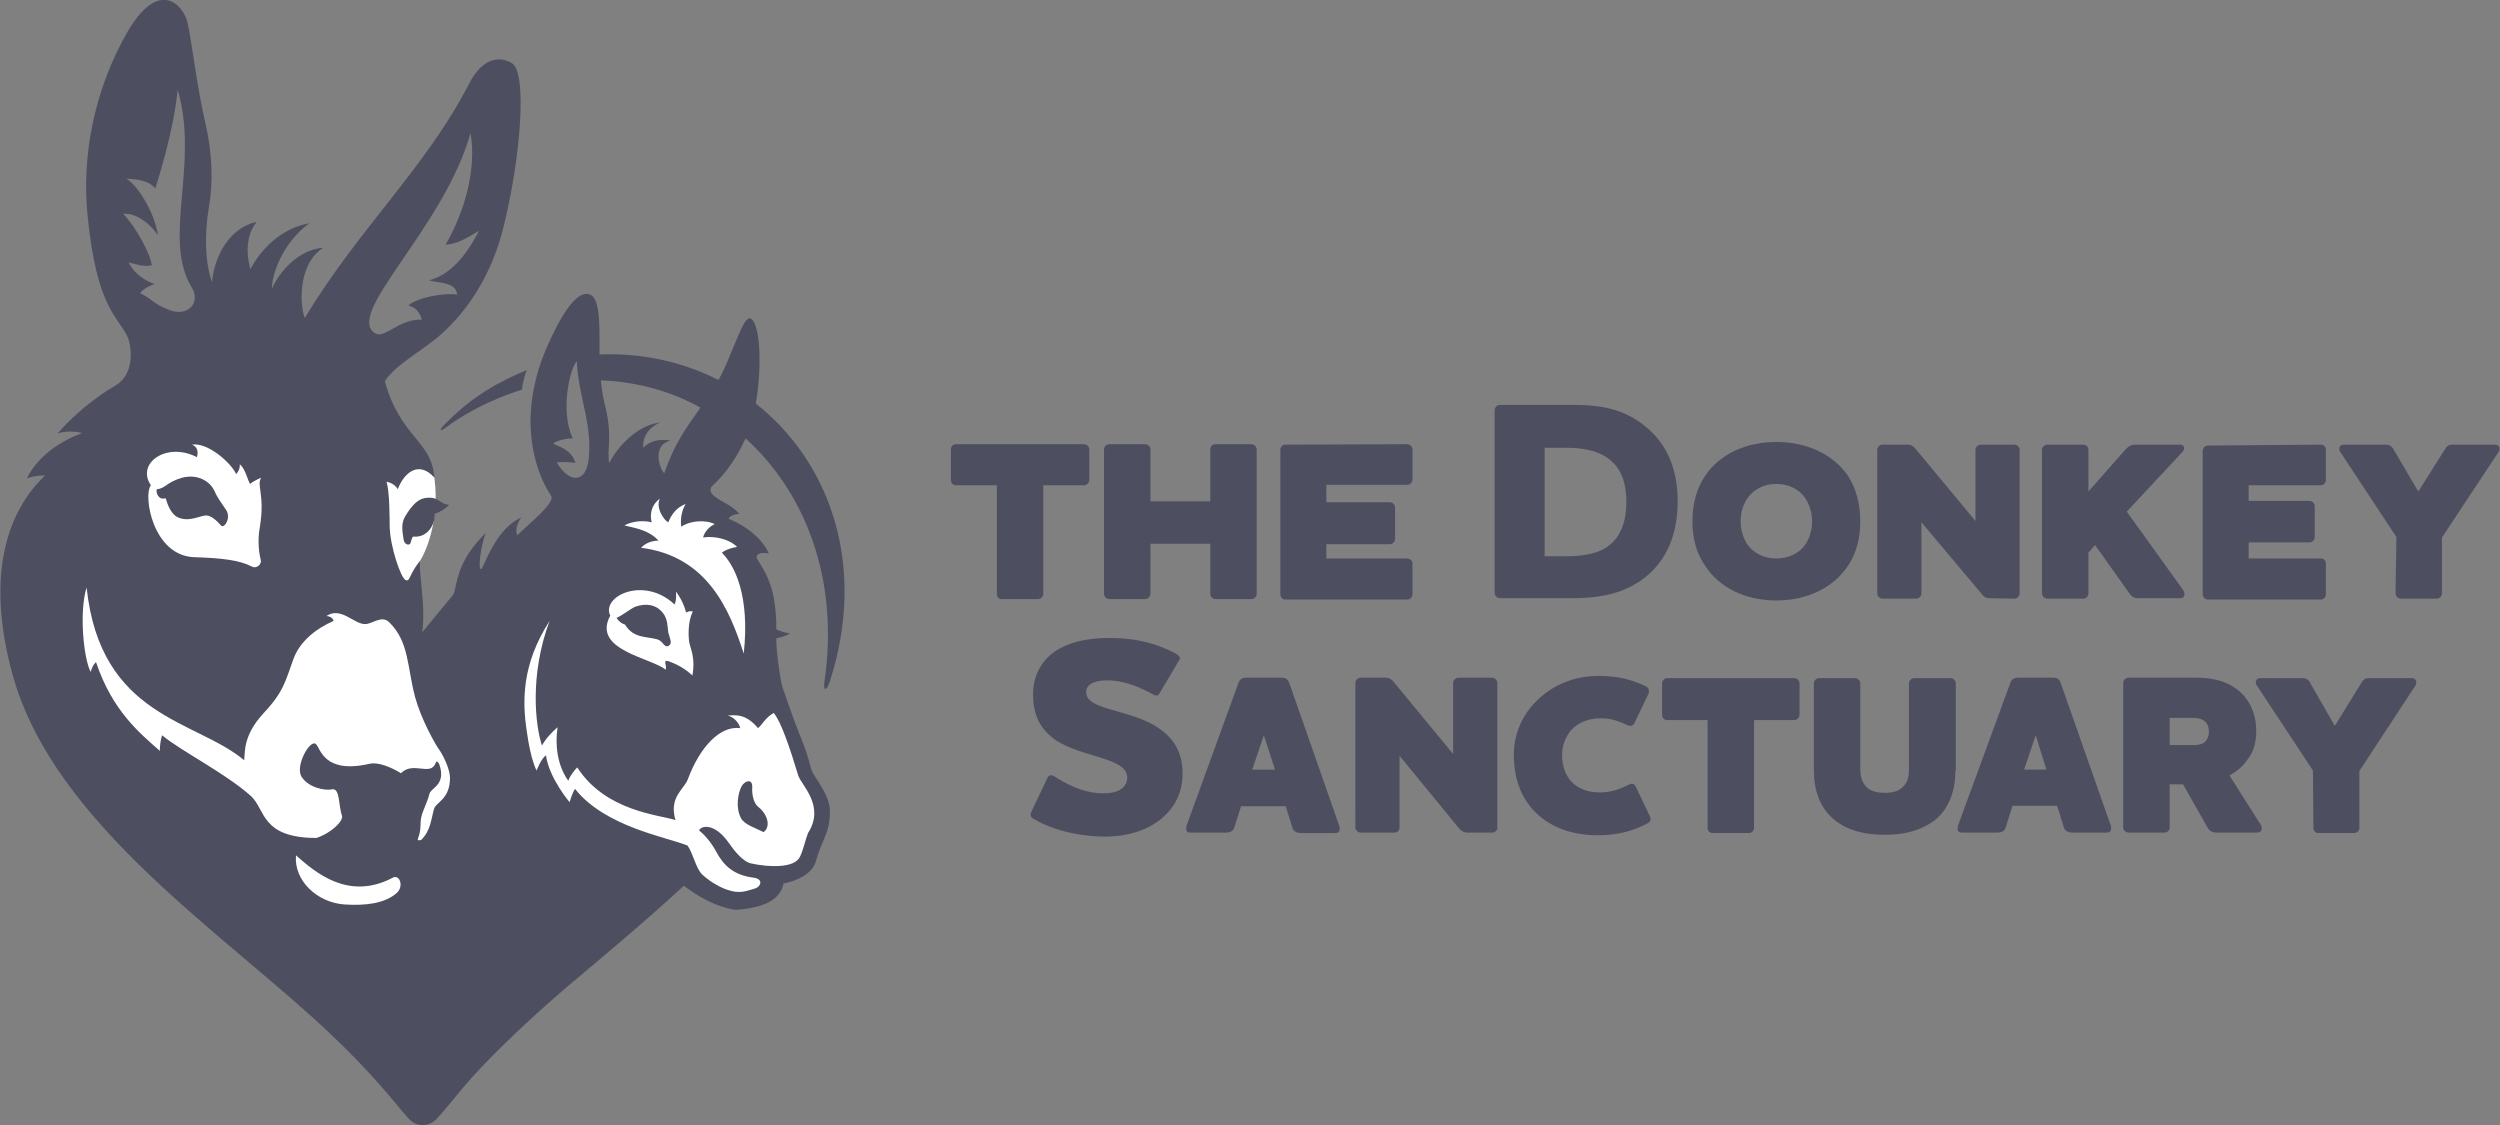 <svg version="1.1" id="Layer_1" xmlns="http://www.w3.org/2000/svg" x="0" y="0" viewBox="0 0 560 252" style="enable-background:new 0 0 560 252" xml:space="preserve"><rect x="0" y="0" width="560" height="252" fill="#808080" stroke="none"/><style>.st0{fill:#4d4f60}.st1{fill:#fff}</style><path class="st0" d="M231.5 183.4c-.6-.3-.8-.8-.5-1.5l3.6-7.6c.2-.6.7-.8 1.4-.5 3 1.9 6.7 3.9 11.2 3.9 1.9 0 3.2-.4 4-1 1.1-.8 1.3-1.9 1.3-2.5 0-2.2-2.3-3.3-5.4-4.3-3.2-1.1-7.6-2-10.9-4.3-2.8-2.1-4.8-4.9-4.8-10.1 0-3.9 1.7-7.3 4.8-9.5 2.8-2 7-3.1 12.2-3.1 7.4 0 11.8 1.9 14.6 3.3.6.3 1.5.9 1.3 1.4l-4.5 7.6c-.3.6-.8.8-1.4.4-2.8-1.5-6.3-3.2-10.6-3.2-1.4 0-2.5.3-3.1.6-1 .5-1.4 1.2-1.4 2 0 2 2.1 2.9 5.1 3.8 3.6 1.1 8.3 2.1 11.7 4.7 2.8 2.1 4.8 5 4.8 9.8 0 4.4-1.9 7.8-5 10.3-3.2 2.5-7.5 3.8-12.4 3.8-7.3-.1-12.7-2-16-4m45 1.9c-.3.9-.9 1.2-1.9 1.2h-8c-.7 0-.9-.4-.9-.9 0-.2.1-.4.1-.7l11.6-31.9c.3-.8.8-1.2 1.8-1.2h7.9c.8 0 1.4.3 1.7 1.2l11.2 32c.1.3.1.4.1.7 0 .5-.3.9-1 .9h-7.7c-1 0-1.7-.4-1.9-1.2l-1.5-4.8h-10l-1.5 4.7zm6.6-20.6-2.6 7.7h5.1l-2.5-7.7zm45.7 21.8c-.9 0-1.4-.3-2.1-1.1l-13.2-16.1v16.1c0 .6-.5 1.1-1.2 1.1h-7.5c-.6 0-1.2-.5-1.2-1.1V153c0-.6.5-1.2 1.2-1.2h5.5c.9 0 1.4.3 2.1 1.2l13.1 15.9V153c0-.6.5-1.2 1.2-1.2h7.5c.6 0 1.2.5 1.2 1.2v32.4c0 .6-.5 1.1-1.2 1.1h-5.4zm36.2-10.8c.5-.3 1.2-.1 1.4.5l3.2 6.7c.3.5.1 1.2-.5 1.5-3 1.6-6.4 2.7-11.2 2.7-5.5 0-10.1-1.6-13.5-4.7-3.4-3.1-5.3-7.6-5.3-13.3 0-4.5 1.7-8.6 4.8-11.8 3.5-3.7 8.6-5.9 14.1-5.9 4.8 0 7.9 1 10.8 2.4.5.3.7 1 .5 1.5l-3.2 6.7c-.3.6-.9.7-1.4.5-2.3-1-3.7-1.6-6.1-1.6-3 0-5.3 1.1-6.8 2.8-1.1 1.4-1.9 3.3-1.9 5.4 0 2.6.8 4.7 2.3 6.2 1.4 1.4 3.6 2.2 6.1 2.2 2.7 0 4.7-.8 6.7-1.8m36.9-23.8c.6 0 1.2.5 1.2 1.2v7c0 .6-.5 1.2-1.2 1.2h-9v24.2c0 .6-.5 1.1-1.1 1.1h-8.2c-.6 0-1.1-.5-1.1-1.1v-24.2h-9.1c-.6 0-1.1-.5-1.1-1.2v-7c0-.6.5-1.2 1.1-1.2h28.5zm36.1 20.7c0 4.6-1.4 8.2-4.1 10.7-2.8 2.4-6.7 3.7-11.7 3.7-5.2 0-9-1.3-11.7-3.7-2.8-2.5-4.2-6.2-4.2-10.7v-19.5c0-.6.5-1.2 1.2-1.2h8c.6 0 1.2.5 1.2 1.2v19c0 2.1.5 3.3 1.5 4.3.9.9 2.5 1.2 4 1.2s3-.3 3.9-1.2c1.2-1.1 1.5-2.2 1.5-4.3v-19c0-.6.5-1.2 1.2-1.2h8.1c.6 0 1.2.5 1.2 1.2v19.5h-.1zm11.3 12.7c-.3.9-.9 1.2-1.9 1.2h-7.9c-.8 0-1-.4-1-.9 0-.2.1-.4.1-.7l11.7-31.9c.3-.8.8-1.2 1.8-1.2h7.7c1 0 1.5.3 1.8 1.2l11.2 31.9c.1.3.1.4.1.7 0 .5-.3.9-1 .9h-7.7c-1 0-1.7-.4-1.9-1.2l-1.5-4.8h-10l-1.5 4.8zm6.7-20.6-2.6 7.7h5l-2.4-7.7zm47.4 5.5c-1.1 1.6-2.5 2.7-4 3.5l6.9 10.9c.6.9.5 1.9-.8 1.9h-8.8c-1 0-1.7-.2-2.2-1.1l-5.5-9.7h-3v9.7c0 .6-.5 1.1-1.2 1.1h-8c-.6 0-1.2-.5-1.2-1.1V153c0-.6.5-1.2 1.2-1.2h15.3c3 0 5.6.6 7.6 1.7 3.6 2 5.7 5.6 5.7 10.3 0 2.7-.7 4.8-2 6.4m-17.4-9.3v6h5.4c1.1 0 2-.2 2.6-.8.4-.4.8-1.2.8-2.2 0-1-.3-1.7-.8-2.2-.6-.6-1.6-.9-2.5-.9H486v.1zm32.1 11.7-12.6-19.1c-.4-.6-.3-1.6.9-1.6h9.3c1 0 1.5.4 1.9 1.3l5.4 9.4 5.8-9.4c.6-1 .9-1.3 1.9-1.3h9.5c1.1 0 1.2 1 .9 1.6l-12.6 19.2v12.8c0 .6-.5 1.1-1.2 1.1h-8c-.6 0-1.1-.5-1.1-1.1l-.1-12.9zm-151.9-41.7c-4.5 2.6-9.5 3.1-14.3 3.1H336c-.6 0-1.2-.5-1.2-1.2V91.9c0-.6.5-1.2 1.2-1.2h16.6c6.4 0 12.5 1 17.9 6.6 3.1 3.3 5.3 8.1 5.3 15 0 7.6-2.6 14.5-9.6 18.6m-20.1-6.3h5c2.8 0 5.4-.4 7.5-1.3 4.3-2 5.7-6.2 5.7-10.9 0-4.1-1.1-7-3-8.8-2.3-2.3-5.9-3.3-10.3-3.3h-5v24.3h.1zm35.9-18.1c3.2-4.7 9-7.5 15.9-7.5s12.7 2.8 16 7.5c1.8 2.8 2.8 6.2 2.8 10.3 0 4-1 7.4-2.8 10-3.3 4.9-9.1 7.7-16 7.7s-12.7-2.8-15.9-7.7c-1.9-2.7-2.9-6-2.9-10 0-4.1 1-7.5 2.9-10.3m9.5 15.6c1.4 1.8 3.6 3 6.4 3 2.8 0 5.1-1.2 6.4-3 1-1.4 1.6-3.2 1.6-5.3 0-2.1-.6-3.8-1.6-5.3-1.3-1.9-3.6-3.1-6.4-3.1-2.8 0-5 1.2-6.4 3.1-1 1.4-1.6 3.2-1.6 5.3 0 2 .6 3.8 1.6 5.3m54.2 11.9c-.9 0-1.3-.3-2-1.2L430.4 117v15.9c0 .6-.5 1.2-1.2 1.2h-7.5c-.6 0-1.2-.5-1.2-1.2v-32.1c0-.6.5-1.2 1.2-1.2h5.5c.9 0 1.4.3 2.1 1.2l13.2 15.9v-15.9c0-.6.5-1.2 1.2-1.2h7.5c.6 0 1.2.5 1.2 1.2v32.1c0 .6-.5 1.2-1.2 1.2l-5.5-.1zm23.6-11.9-1.5 1.7v9.1c0 .6-.5 1.2-1.1 1.2h-8.1c-.6 0-1.2-.5-1.2-1.2v-32.1c0-.6.5-1.2 1.2-1.2h8.1c.6 0 1.1.5 1.1 1.2v9.3l8.2-9.3c.7-.8 1.4-1.2 2.3-1.2h10c1 0 1.3.9.5 1.7l-12.4 13.3 12.5 17.4c.6.8.7 2-.6 2H479c-1 0-1.5-.3-2.1-1.2l-7.6-10.7zm50.6-22.5c.6 0 1.1.5 1.1 1.2v6.7c0 .6-.5 1.2-1.1 1.2h-16.2v3.5h13.6c.6 0 1.2.5 1.2 1.2v6.9c0 .6-.5 1.2-1.2 1.2h-13.6v3.6h16.2c.6 0 1.1.5 1.1 1.1v6.9c0 .6-.5 1.2-1.1 1.2h-25.3c-.6 0-1.2-.5-1.2-1.2V101c0-.6.5-1.2 1.2-1.2l25.3-.2zm16.9 20.7-12.6-19.1c-.4-.6-.3-1.6.9-1.6h9.3c1 0 1.5.5 1.9 1.3l5.4 9.2 5.8-9.2c.6-1 .9-1.3 1.9-1.3h9.4c1.2 0 1.3 1 .9 1.6L547 120.4v12.5c0 .6-.5 1.2-1.2 1.2h-8c-.6 0-1.2-.5-1.2-1.2l.2-12.6zm-294-20.8c.6 0 1.2.5 1.2 1.2v6.8c0 .6-.5 1.2-1.2 1.2h-9.1V133c0 .6-.5 1.2-1.2 1.2h-8.2c-.6 0-1-.5-1-1.2v-24.3h-9.2c-.6 0-1.1-.5-1.1-1.2v-6.8c0-.7.5-1.2 1.1-1.2h28.7zm37.5 0c.6 0 1.2.5 1.2 1.2V133c0 .6-.5 1.2-1.2 1.2h-8c-.6 0-1.2-.5-1.2-1.2v-11.2h-13.4V133c0 .6-.5 1.2-1.2 1.2h-8c-.6 0-1.2-.5-1.2-1.2v-32.3c0-.7.5-1.2 1.2-1.2h8c.6 0 1.2.5 1.2 1.2v11.6h13.4v-11.6c0-.7.5-1.2 1.2-1.2h8zm34.9 0c.6 0 1.2.5 1.2 1.2v6.7c0 .6-.5 1.2-1.2 1.2h-18.1v3.9h14.2c.6 0 1.2.5 1.2 1.2v7c0 .6-.5 1.2-1.2 1.2h-14.2v3.2h18.1c.6 0 1.2.5 1.2 1.1v6.9c0 .6-.5 1.2-1.2 1.2h-27.4c-.5 0-1-.5-1-1.2v-32.3c0-.7.5-1.2 1-1.2l27.4-.1zM99.1 95.6c-.5.5-.6 1.1.3.5 4.1-3.1 10.3-6.6 17.5-8.8.2-1.6.7-3.5 1.1-4.4-5.5 2.3-12.1 5.5-18.9 12.7"/><path class="st0" d="M185.9 152.6c8.4-26.1-.1-49.2-16.6-62.2 1.6-9.3.8-18.9-1.4-19.1-1.6-.1-4.1 8.8-6.9 13.7 0 0 0 .1-.1.1-7.9-4-17-6.1-26.6-5.7 0-5.9.2-12.1-1.9-13.3-3.4-1.8-7.4 6.1-9.6 11-6.9 15.2-3.5 27.7.6 33.9 1.1 1.6-4.2 5.6-7.5 8.9-.5-.8-.2-2.6.9-4-5.3 2.3-7.9 9.6-8.9 11.5-1 .8-.2-5.3.9-8-5.4 5.2-6.3 9.7-6.9 12.7-.1.3-.2 1-.7 1.5-2 2.4-4.8 5.8-6.6 8 .6-5.2-.2-9.4-.5-13.7 0-.8-.1-1.5-.1-2.3-.6.8-1.4 2-1.8 2.8-.5 1-.7 1.8-1.4 1.4-1.2-.6-3.4-7.6-3.5-11.8-.1-1.8 0-7.8-.7-10.1 1 .2 2.1.7 2.5 1.7 1.5-4 4.8-6.4 8.2-2.6-.6-8.4-7.6-8.9-11.1-21.6 2.5-3.9 8.8-7 12.8-10.7 5.9-5.3 11.1-13.2 13.7-23.5 3.8-15.1 5.6-35 1.9-37.1-3.7-2.1-7.2.1-9.5 4.6-9.5 18.6-25 32.8-36.8 52.5-.9-1.6-2.1-11.7 4.1-15.7-6.4.5-10.5 6.7-11.5 9.2 0-3.4 2.5-10.4 8.4-14.7-9.2 1.7-13.2 10.3-13.2 10.3S54 54 57.5 49.7c-7.3 1.6-9.8 9.8-10 13.5-1.5-4.1-1.8-10.4-.7-16.8 1-5.7.7-12.2-.7-18.4-2.1-9-3-18-4.1-23-1-4-6.5-10-13.6 2.4-7.4 13-10.1 27.8-8.8 40.7 2 20.8 6.8 22.8 8.9 27.2 1.1 2.4 1.7 8.6-2.7 11.1-4 2.3-9.1 6.3-12.9 10.7 1.8-.6 4-.5 5.5-.1-8.6 3.2-11.6 8.5-12.4 10.2 1.1-.5 2.5-.7 4.1-.7-10.6 10.1-12.4 26.4-7.2 44.9 9.3 33.2 47.2 57.6 70.8 79.9 10.1 9.5 14.5 15.5 17.5 18.9 1.2 1.4 2.2 1.8 3.5 1.8 1.2 0 2.2-.3 3.6-1.9 1.1-1.2 3.5-4.1 5.2-6.2 4.9-5.9 13.7-14.4 23-22.4 5.3-4.5 17.3-14.4 26.7-23.1 2.8 2.2 7.1 4.8 11.6 5.4 6-.4 10-2.1 10.7-5.9 2.4-.4 6.4-2 7.2-4.8.8-2.9 1.8-4.8 2.1-5.7.7-1.6 1.1-3.3 1.1-5.6.1-3.6-3.5-7.7-4.1-9.2-1.9-7.3-1.7-4.5-6.5-18.6-.5-1.4-1.5-8.7-1.4-11 .8-.2 2.1-.5 3.1-1.1-1.1-.1-2.3-.6-3.1-.9 0-9-2.1-12.3-4.3-15.8-.6-1.4 1.6-1.5 2.6-1.2-1.3-3.2-5-6.2-9-7.8.2-.7 1.7-1.1 2.4-1.1-2.1-2.7-7.4-3.6-6.3-6 3.6-3.3 6-7.1 7.7-10.9 13.4 12.1 21 31.6 17.7 54.3-.4 2.4.5 2.4 1.2.1M38.1 69.5c-4-1.5-3.7-2.4-6.7-3.8.7-1.2 3.2-2.1 3.2-2.1s-3.9-1.1-5.8-4.8c1.6.3 3.4 1.1 5.2.6-.2-2.3-3.5-8.5-6.4-11.5 2.7-.3 6 2.1 7.8 4.8-1-5.9-4.9-11.4-7.1-12.7 1.6.2 4.7.1 6.5 2.2.6-2.1 4-12.3 5-22.1 4.9 16.8-3.5 33.2 3.1 44.2 2.2 3.4-.8 6.7-4.8 5.2m46 5.2c-7.2-4.2 15.3-23.5 21.3-44.9 1.4 7.9-1.3 17.7-5.6 25 2.3-.1 4.2-1.1 7.5-3.1-2.1 4-5.5 9.6-11.2 11.1 2.3.7 6 .3 6.3 3.2-3-.5-9 .7-10.9 2.4.9.5 2.1.4 3 3.2-5.1-.2-8.3 4.3-10.4 3.1m47.8 27.8c-.5 5.8-4.3 5.9-7.2 1.1.9-.2 2.9-.1 4.2.1-.8-2.6-2.8-3.4-5-4.3.4-.5 2.4-1.2 4.4-1.2-2.8-5.8-.8-15.4.9-17.3.4 8.2 3.4 13.5 2.7 21.6m16.9 3.5c-1-.8-2.9-6.3 1.4-7.3-4.2-.8-6.1 1.6-6.1 1.6s-.6-3.5 3.4-5.5c.2-.1.3-.2.5-.2-6 .7-10.4 6.7-11.5 9.1-.7-2.9.9-5.8-1.1-13.4-.5-2.1-.7-4-.8-5.1 8 .3 15.6 2.4 22.3 6.1-3.4 4.8-5.8 8.1-8.1 14.7"/><path class="st1" d="M87.8 196.7c-9.9 5.1-17.3-1.4-21.5-5.1-.5 5.6 4.7 10.6 10.9 11 4.7.3 9-.2 11.7-2.6 1.7-1.6.5-4.4-1.1-3.3m5.2-40.5c-1.8-6.6-1.3-12.4-5.8-16.8-1.7-1.7-3.8.4-5.4.4-2.6 0-5.4-4-8.7-1.8.9 0 1.6.6 1.6 1.1-3.9 1.7-7.6 4.6-9 8.6-1.8 4.9-2.1 7.2-6.7 12.1-4.5 4.9-4.1 8.5-4.3 10.5-10.8-9.1-32.2-9.5-35.3-38.7-1.7 5.4-.7 15.8.9 18.9.4-1.1.5-1.5 1.2-2.2 3.7 11 9.8 15.9 14.3 19.9 0-1.2.2-2.6.5-3.5 4.2 3.5 14.2 8.5 19.9 13.6 3.3 3 2.2 9.4 14.7 9.4 3.5-1.2 6.1-3.9 5.7-5-.8-2.2-.4-6.2-2.2-5.9-1.8.4-5.5-.5-6.9-2.9-1.4-2.4 2-8.5 3.3-7.2 1 1 1.8 6.7 11.9 4.4 2.1-.5 5.2.9 7.1 2.1 2.8-2.8 6.6.8 7.8-2.3.2-.7.6-.1.8.3 1.6 4.6-1.8 5.2-2.2 6.6-.5 2-1.4 3.5-1.8 5.1-.4 1.6.1 2.7-.8 5-.2.4.5.4.8.2 2.1-2.1 2.2-4.8 2.8-6.8.3-1.6 3.6-2.1 3.6-7.1 0-1.7-1.3-4.6-2.3-6.1-1-1.3-4.2-7.1-5.5-11.9m50.6-33.5c15 1.9 19.9 14.1 23 23.7 1.4-13-2-19.7-4.9-22.6.6-.5 1.7-1 3.4-1.3-1.8-1.8-5.1-2.5-7.6-2.1.2-1 1.2-2.4 2.6-3-2.2-1.1-5.8-.7-7.5.6-.3-2 .3-4.1 1-5.1-2.3.8-3.4 2.8-3.9 4.1-.9-.4-2.9-3.2-1.9-5.3-2.4 1.8-2.1 4.4-1.8 5.3-2.7-.7-5.4.2-6.1.7 3 .7 5.6 1.2 7.6 3.4-1.5 0-3 .6-3.9 1.6m-52.8 7.2c.7.4.9-.4 1.4-1.4.4-.8 1.1-1.9 1.8-2.8 0 .3 4.8-7.4 3.3-18.7-3.4-3.8-6.7-1.3-8.2 2.6-.5-.9-1.6-1.5-2.5-1.7.7 2.3.7 8.3.7 10.1.1 4.3 2.4 11.2 3.5 11.9m63.6 14c-.2-1-.4-4.7.8-6.9-.4-.2-.9-.1-1.5.2-.4-1.5-1.1-3.1-2.3-4.7.1.9.1 2.1-.3 2.9-6.9-6.5-16.5-1.8-14.4 2.5-4.2 7.7 9.1 9.4 12.4 12.1.4-.9-.9-2.5.9-1.8 2.4.9 3.9 2 5.1 3.1.7-3.9-.4-5.9-.7-7.4m-4.7.8c-1 .4-1.1-1.1-2.5-1.5-2.6-.7-5.3-.2-7.2-3.3-.7-.2-1.4-.7-1.9-1.5 1.4-.6 2.9-1.9 4.2-2.5 2.3-.8 4.6-.6 6.2 1.4 1.1 1.4 1 3.1 1.2 4.4.4 1.5 1 2.5 0 3m-91.5-26.6c1.2-7.4-.8-9.3.3-11.1-.8.3-2.2 1.1-2.5 1.4-.6-1.1-1.1-3.5-2.3-4.4.1.8-.3 1.7-.8 2.2-1.1-2.5-6.4-7.2-9.9-6.6 1.4.5 1.4 1.9 1.1 2.8-6.7-3.5-13.7 1.3-10.3 6.3-1.8 2.2.4 15.7 9.6 16.1 6.5.2 10.3.7 13 2.1 1 .6 2.3-.5 2-1.5-.3-1.1-.8-4.1-.2-7.3m-8.7-.4c-.8-.9-2.3-2.5-3.7-2.2-1.4.2-3.8 1.5-6.1.3-1.5-.8-2.2-2.9-2.6-4.2-1.6.5-2.2-1.2-2-2 2-.2 2.2-1.6 5.7-2.6 3.5-.9 6.3.8 7.3 3.1.7 1.6 1.5 2.5 2.6 4.2 1.1 1.8-.5 4.2-1.2 3.4"/><path class="st1" d="M178.8 173.7c-1.8-6-3.9-12.2-5.5-14-1.9 1.1-2.6 2.7-3.5 3.4-1.9-2.2-3.6-3.2-6.8-2.8 1.5.3 2.6 1.8 2.8 2.8-4.6-.6-9.1 4.4-11.7 11.4-.9 2.4-4.3 4-2.8 9.2-3.6-1.2-15.6-1.9-22-11.8-.7.7-1.7 2-2 3-2.5-3.5-3-8.1-2.4-12-1.2 1-2.7 2.6-3.5 4.1-1.5-4.5-2.8-15.8 1.7-27.9-6.3 9.8-6.1 18.1-5.1 24.7.9 6.6 2.2 8.8 2.2 8.8s1-2.7 2.1-3.4c.7 5.1 5.3 10.5 5.3 10.5s.5-1.9 1.2-3c6.7 8.5 20.5 10.8 25.2 12.7 1.2 1.6 1.8 4.9 3.2 6.4 2.1 2 4.7 3.2 5.7 3.5 2.8 1 4.2.3 6.3-.3 1.2-.4 1.9-2.1-.4-2.4-4.6-.6-6.7-2.8-8.3-5.7-1.2-2.3-2.9-4.1-3.9-4.9.4-1 3.3-1.8 6.5 2.6 1.2 1.7 3.1 4.3 5.1 4.8 4.1.9 9.8 1.1 11-1.5.8-1.7 1.2-3.8 1.8-5.3 3.9-6.1-1.5-10.7-2.2-12.9m-7.8 12.7c-1.4-.8-4.2-1.6-5-3.1-1.3-2.4-.7-5.8.2-7.3.7-1.1 2.4-1.7 2.3.4-.1 1.5.3 3.5 1.3 4.3 2.4 1.9 2.8 4.7 1.2 5.7"/><path class="st0" d="M96.6 111.5c-1.7-.1-3.4.1-5.8 4.1-1 1.6-.7 3.3-.4 5.2.1 1.2 1.4 1.6 1.6.7.2-.7.3-1.2.6-1.3 3.3.3 4.9-2.9 4.8-5.1 1-.4 2-.8 3.2-2-1.9-.2-2.4-1.5-4-1.6"/></svg>